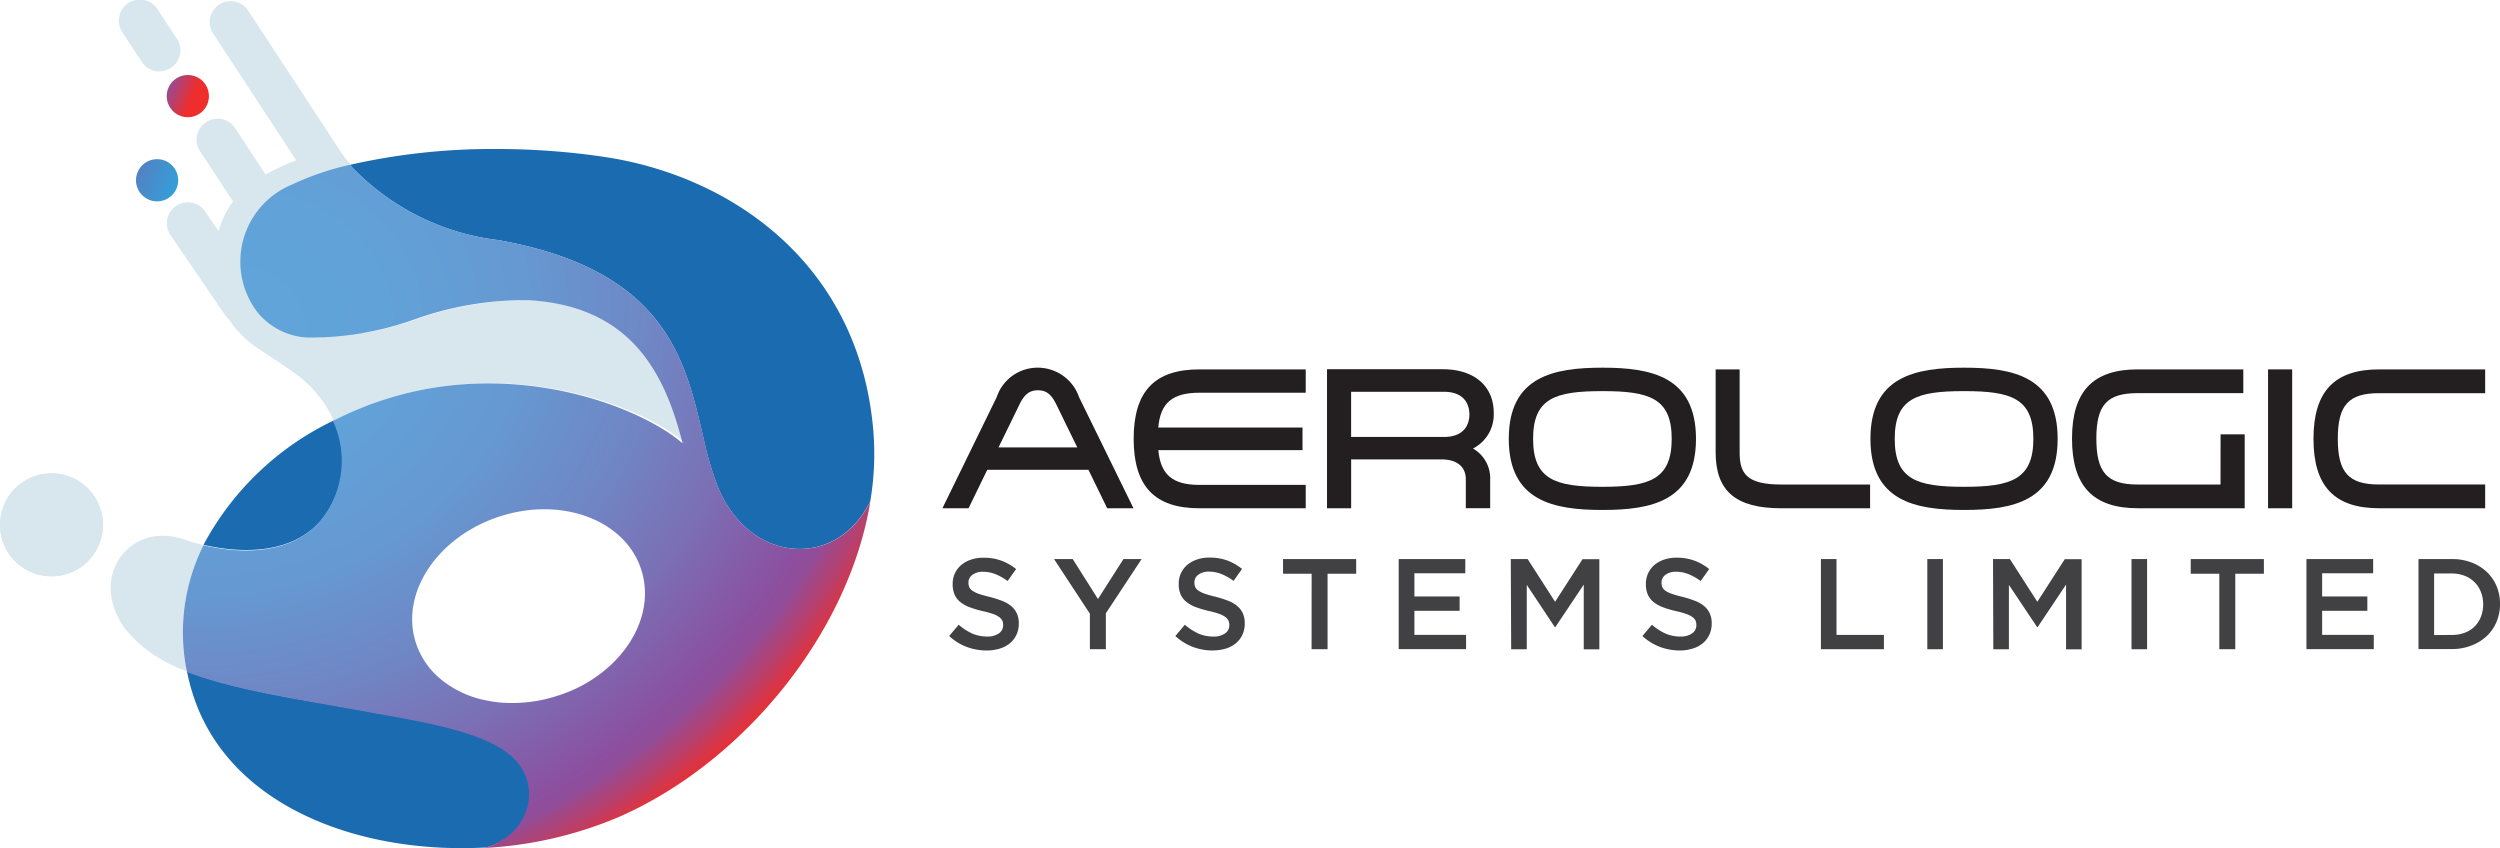<svg xmlns="http://www.w3.org/2000/svg" xmlns:xlink="http://www.w3.org/1999/xlink" width="140.816" height="47.773" viewBox="0 0 140.816 47.773">
  <defs>
    <clipPath id="clip-path">
      <path id="Path_54" data-name="Path 54" d="M0,154.727a2.9,2.9,0,1,0,.848-2.05A2.9,2.9,0,0,0,0,154.727" transform="translate(0 -151.83)" fill="#d8e7ee"/>
    </clipPath>
    <linearGradient id="linear-gradient" x1="-0.042" y1="0.273" x2="0.602" y2="0.543" gradientUnits="objectBoundingBox">
      <stop offset="0" stop-color="#8c4f9f"/>
      <stop offset="0.51" stop-color="#bd3e66"/>
      <stop offset="1" stop-color="#ee2d2c"/>
    </linearGradient>
    <linearGradient id="linear-gradient-2" x1="0.968" y1="0.693" x2="-2.018" y2="-0.538" gradientUnits="objectBoundingBox">
      <stop offset="0" stop-color="#329fd9"/>
      <stop offset="0.21" stop-color="#498bca"/>
      <stop offset="0.72" stop-color="#7960ab"/>
      <stop offset="0.96" stop-color="#8c4f9f"/>
    </linearGradient>
    <radialGradient id="radial-gradient" cx="0.066" cy="0.245" r="1.252" gradientTransform="matrix(0.28, 0.96, -1.135, 0.335, 0.324, 0.103)" gradientUnits="objectBoundingBox">
      <stop offset="0" stop-color="#5fa5da"/>
      <stop offset="0.16" stop-color="#61a2d8"/>
      <stop offset="0.3" stop-color="#6698d1"/>
      <stop offset="0.42" stop-color="#6f87c5"/>
      <stop offset="0.53" stop-color="#7b6fb5"/>
      <stop offset="0.64" stop-color="#8b50a0"/>
      <stop offset="0.64" stop-color="#8c4f9f"/>
      <stop offset="0.66" stop-color="#914d99"/>
      <stop offset="0.67" stop-color="#9f4888"/>
      <stop offset="0.69" stop-color="#b7406c"/>
      <stop offset="0.71" stop-color="#d83546"/>
      <stop offset="0.73" stop-color="#ee2d2c"/>
    </radialGradient>
  </defs>
  <g id="Layer_2" data-name="Layer 2" transform="translate(0 0.022)">
    <g id="Layer_1" data-name="Layer 1" transform="translate(0 -0.022)">
      <path id="Path_53" data-name="Path 53" d="M0,154.727a2.9,2.9,0,1,0,.848-2.05A2.9,2.9,0,0,0,0,154.727" transform="translate(0 -125.164)" fill="#d8e7ee"/>
      <g id="Group_3" data-name="Group 3" transform="translate(0 26.666)" clip-path="url(#clip-path)">
        <rect id="Rectangle_4" data-name="Rectangle 4" width="5.797" height="5.788" transform="translate(0)" fill="#d8e7ee"/>
      </g>
      <path id="Path_55" data-name="Path 55" d="M75.446,13.377a1.18,1.18,0,0,1-.989-.527L67.412,2.1A1.18,1.18,0,0,1,69.386.807l7.045,10.742a1.18,1.18,0,0,1-.985,1.828Z" transform="translate(-55.415 -0.222)" fill="#d8e7ee"/>
      <path id="Path_56" data-name="Path 56" d="M71.239,51.076a1.182,1.182,0,0,1-.989-.527L63.205,39.8a1.182,1.182,0,0,1,1.974-1.3l7.047,10.742a1.182,1.182,0,0,1-.987,1.828Z" transform="translate(-51.946 -31.299)" fill="#d8e7ee"/>
      <path id="Path_57" data-name="Path 57" d="M40.47,4a1.18,1.18,0,0,1-.989-.527L38.395,1.817A1.185,1.185,0,1,1,40.37.508l1.087,1.656A1.18,1.18,0,0,1,41.117,3.8,1.164,1.164,0,0,1,40.47,4Z" transform="translate(-31.49 0.022)" fill="#d8e7ee"/>
      <path id="Path_58" data-name="Path 58" d="M57.788,71.764a1.178,1.178,0,0,1-.976-.516l-3.087-4.524a1.18,1.18,0,1,1,1.949-1.331l3.089,4.524a1.18,1.18,0,0,1-.975,1.847Z" transform="translate(-44.121 -53.482)" fill="#d8e7ee"/>
      <path id="Path_59" data-name="Path 59" d="M71.863,140.523a5.3,5.3,0,0,0,.79-5.619c0-.021-.019-.042-.03-.063l-.019.009a16.255,16.255,0,0,0-7.3,6.963l-.016.032.072.016C67.483,142.345,70.237,142.354,71.863,140.523Z" transform="translate(-53.825 -111.157)" fill="#1b6bb1"/>
      <path id="Path_60" data-name="Path 60" d="M78.573,220.144c-1.487-1.6-5.237-2.146-8.18-2.689-3.863-.7-7.621-1.215-10.389-2.269a.25.25,0,0,1,0-.035l-.054-.021v.016a11.868,11.868,0,0,0,.321,1.261c1.974,6.3,9.265,9.031,16.331,8.685h.014a1.128,1.128,0,0,0,.188-.01C79.328,224.374,80.071,221.752,78.573,220.144Z" transform="translate(-49.422 -177.348)" fill="#1b6bb1"/>
      <path id="Path_61" data-name="Path 61" d="M120.537,52.911c9.621,1.705,10.575,6.954,11.581,11.216h0a17.76,17.76,0,0,0,.8,2.694c1.807,4.366,6.734,4.631,8.585.785a1.086,1.086,0,0,1,.021-.125,16,16,0,0,0,.153-3.767c-.757-9.4-7.925-14.37-15.035-15.471a40.97,40.97,0,0,0-6.183-.464,36.289,36.289,0,0,0-8.262.89h-.012l.06.068A13.677,13.677,0,0,0,120.537,52.911Z" transform="translate(-92.481 -39.386)" fill="#1b6bb1"/>
      <path id="Path_62" data-name="Path 62" d="M40.712,172.355a10.05,10.05,0,0,1-1.1-.32,3.687,3.687,0,0,0-1.189-.205c-2.458,0-3.988,2.759-2.091,5.287a7.523,7.523,0,0,0,3.442,2.329,10.888,10.888,0,0,1,.943-7.091Z" transform="translate(-29.247 -141.652)" fill="#d8e7ee"/>
      <path id="Path_63" data-name="Path 63" d="M86.4,56.472a18.6,18.6,0,0,0-6.376,1.054,17.916,17.916,0,0,1-6.146,1.054A3.934,3.934,0,0,1,71.1,57.2,4.68,4.68,0,0,1,73,49.964a15.981,15.981,0,0,1,3.3-1.119c-.244-.27-.481-.555-.716-.855a11.7,11.7,0,0,0-4.638,1.723c-2.864,1.791-2.559,5.607-2.072,6.764a5.591,5.591,0,0,0,2.23,2.738l1.092.727h0c.068.042.13.083.186.125.225.153.446.306.655.455a6.594,6.594,0,0,1,2.283,2.732A19.354,19.354,0,0,1,80.383,61.5c6.634-1.284,12.644,1.194,14.751,3.027C94.124,60.591,92.233,56.8,86.4,56.472Z" transform="translate(-56.52 -39.559)" fill="#d8e7ee"/>
      <circle id="Ellipse_1" data-name="Ellipse 1" cx="1.189" cy="1.189" r="1.189" transform="translate(9.39 4.225)" fill="url(#linear-gradient)"/>
      <circle id="Ellipse_2" data-name="Ellipse 2" cx="1.189" cy="1.189" r="1.189" transform="translate(7.66 8.965)" fill="url(#linear-gradient-2)"/>
      <path id="Path_64" data-name="Path 64" d="M97.383,71.789C95.534,75.633,90.61,75.368,88.8,71a17.679,17.679,0,0,1-.794-2.694h0c-1.02-4.264-1.967-9.511-11.583-11.219a13.689,13.689,0,0,1-8.292-4.174c-.021-.021-.04-.046-.06-.067a15.834,15.834,0,0,0-3.282,1.12A4.693,4.693,0,0,0,62.9,61.205a3.9,3.9,0,0,0,2.769,1.377,17.548,17.548,0,0,0,6.115-1.054,18.343,18.343,0,0,1,6.341-1.054c5.795.33,7.681,4.12,8.68,8.064-2.1-1.83-8.067-4.308-14.665-3.019a19.157,19.157,0,0,0-5.031,1.756c0,.023.019.044.028.065a5.326,5.326,0,0,1-.785,5.619c-1.617,1.83-4.355,1.823-6.464,1.333l-.07-.016a10.951,10.951,0,0,0-.938,7.1l.054.021a.207.207,0,0,0,0,.035c2.752,1.054,6.5,1.559,10.329,2.271,2.927.541,6.655,1.083,8.134,2.687s.746,4.23-1.756,4.938a22.335,22.335,0,0,0,7.7-1.8C90.448,86.341,96.208,79.042,97.383,71.789ZM79.731,82.763a8.133,8.133,0,0,1-2.49.4H77.2c-.126,0-.253,0-.379-.012H76.7l-.3-.028c-.079-.009-.158-.019-.235-.032s-.111-.016-.165-.026c-.126-.021-.253-.046-.378-.074h-.011a5.781,5.781,0,0,1-2.253-1.031l-.146-.114-.083-.068a4.418,4.418,0,0,1-1.356-2.03c-.889-2.8,1.245-5.971,4.752-7.1s7.077.227,7.957,3.027c.78,2.45-.753,5.187-3.5,6.585A8.485,8.485,0,0,1,79.731,82.763Z" transform="translate(-48.356 -43.565)" fill="url(#radial-gradient)"/>
      <path id="Path_65" data-name="Path 65" d="M307.672,117.91a2.426,2.426,0,0,0-2.327,1.663l-3.056,6.255h1.472l1.054-2.165h5.7l1.054,2.165h1.482l-3.066-6.259A2.459,2.459,0,0,0,307.672,117.91Zm0,1.273c.465,0,.755.225,1.033.8l1.18,2.418h-4.436l1.18-2.418C306.907,119.408,307.2,119.183,307.672,119.183Z" transform="translate(-249.206 -97.2)" fill="#231f20"/>
      <path id="Path_66" data-name="Path 66" d="M363.63,122.371c0,2.669,1.177,3.912,3.7,3.912h5.992v-1.317h-5.992c-1.5,0-2.185-.571-2.311-1.958h8.122v-1.273h-8.124c.118-1.387.8-1.96,2.313-1.96h5.992V118.46h-5.992C364.807,118.46,363.63,119.7,363.63,122.371Z" transform="translate(-299.775 -97.654)" fill="#231f20"/>
      <path id="Path_67" data-name="Path 67" d="M435.041,120.868c0-1.512-1.1-2.458-2.876-2.458H425.65v7.83h1.359v-2.75H432.1c.869,0,1.368.409,1.368,1.122v1.628h1.373v-1.619a1.932,1.932,0,0,0-.968-1.744A2.154,2.154,0,0,0,435.041,120.868Zm-1.37.086c0,.383-.141,1.271-1.444,1.271h-5.219v-2.545h5.219c1.3,0,1.443.89,1.443,1.273Z" transform="translate(-350.904 -97.613)" fill="#231f20"/>
      <path id="Path_68" data-name="Path 68" d="M489.227,117.91c-2.741,0-5.277.486-5.277,4.007s2.536,4.007,5.277,4.007,5.268-.485,5.268-4.007S491.954,117.91,489.227,117.91Zm0,6.71c-2.648,0-3.907-.4-3.907-2.7s1.259-2.69,3.907-2.69,3.9.4,3.9,2.69S491.861,124.62,489.227,124.62Z" transform="translate(-398.966 -97.2)" fill="#231f20"/>
      <path id="Path_69" data-name="Path 69" d="M551.652,123.14v-4.68H550.3v4.68c0,2.174,1.138,3.143,3.688,3.143H559v-1.338h-5.01C552.03,124.945,551.652,124.311,551.652,123.14Z" transform="translate(-453.664 -97.654)" fill="#231f20"/>
      <path id="Path_70" data-name="Path 70" d="M605.227,117.91c-2.741,0-5.277.486-5.277,4.007s2.536,4.007,5.277,4.007,5.268-.485,5.268-4.007S607.958,117.91,605.227,117.91Zm0,6.71c-2.648,0-3.909-.4-3.909-2.7s1.261-2.69,3.909-2.69,3.9.4,3.9,2.69S607.861,124.62,605.227,124.62Z" transform="translate(-494.595 -97.2)" fill="#231f20"/>
      <path id="Path_71" data-name="Path 71" d="M672.982,124.945h-4.664c-1.719,0-2.329-.676-2.329-2.585s.609-2.562,2.329-2.562h5.949V118.46h-5.949c-2.523,0-3.7,1.24-3.7,3.9s1.175,3.921,3.7,3.921h6.027v-4.164h-1.359Z" transform="translate(-547.909 -97.654)" fill="#231f20"/>
      <rect id="Rectangle_5" data-name="Rectangle 5" width="1.359" height="7.823" transform="translate(127.751 20.806)" fill="#231f20"/>
      <path id="Path_72" data-name="Path 72" d="M745.768,119.8h5.971V118.46h-5.971c-2.523,0-3.7,1.243-3.7,3.911s1.175,3.911,3.7,3.911h5.971v-1.338h-5.971c-1.721,0-2.33-.673-2.33-2.574S744.047,119.8,745.768,119.8Z" transform="translate(-611.758 -97.654)" fill="#231f20"/>
      <path id="Path_73" data-name="Path 73" d="M306.568,184.111a3.222,3.222,0,0,1-1.124-.2,3.07,3.07,0,0,1-.994-.615l.536-.637a3.177,3.177,0,0,0,.748.49,2.079,2.079,0,0,0,.857.176,1.1,1.1,0,0,0,.655-.176.544.544,0,0,0,.244-.465v-.014a.585.585,0,0,0-.047-.242.527.527,0,0,0-.176-.2,1.329,1.329,0,0,0-.351-.176,4.669,4.669,0,0,0-.579-.16,5.9,5.9,0,0,1-.723-.214,1.965,1.965,0,0,1-.527-.29,1.12,1.12,0,0,1-.328-.418,1.44,1.44,0,0,1-.112-.6v-.014a1.366,1.366,0,0,1,.486-1.062,1.682,1.682,0,0,1,.544-.3,2.154,2.154,0,0,1,.7-.109,2.915,2.915,0,0,1,1.006.163,3.028,3.028,0,0,1,.838.476l-.479.674a3.149,3.149,0,0,0-.688-.388,1.868,1.868,0,0,0-.69-.133.957.957,0,0,0-.609.176.527.527,0,0,0-.218.428v.014a.633.633,0,0,0,.051.258.515.515,0,0,0,.186.2,1.505,1.505,0,0,0,.371.176,6.085,6.085,0,0,0,.6.167,6.189,6.189,0,0,1,.7.225,1.782,1.782,0,0,1,.513.3,1.209,1.209,0,0,1,.309.413,1.338,1.338,0,0,1,.105.548v.007a1.462,1.462,0,0,1-.133.637,1.366,1.366,0,0,1-.371.479,1.633,1.633,0,0,1-.571.3A2.478,2.478,0,0,1,306.568,184.111Z" transform="translate(-250.987 -147.471)" fill="#414042"/>
      <path id="Path_74" data-name="Path 74" d="M340.1,182.377,338.08,179.3h1.054l1.422,2.25,1.436-2.25h1.022L341,182.354v2.025h-.9Z" transform="translate(-278.711 -147.81)" fill="#414042"/>
      <path id="Path_75" data-name="Path 75" d="M379.118,184.07a3.229,3.229,0,0,1-1.124-.2,3.07,3.07,0,0,1-.994-.615l.536-.637a3.176,3.176,0,0,0,.748.49,2.079,2.079,0,0,0,.857.176,1.1,1.1,0,0,0,.655-.176.544.544,0,0,0,.244-.465v-.014a.585.585,0,0,0-.054-.251.527.527,0,0,0-.176-.2,1.373,1.373,0,0,0-.351-.176,4.668,4.668,0,0,0-.579-.16,5.9,5.9,0,0,1-.723-.214,1.965,1.965,0,0,1-.527-.29,1.121,1.121,0,0,1-.328-.418,1.44,1.44,0,0,1-.112-.6v-.014a1.366,1.366,0,0,1,.486-1.062,1.682,1.682,0,0,1,.544-.3,2.158,2.158,0,0,1,.7-.109,2.912,2.912,0,0,1,1,.163,3.027,3.027,0,0,1,.838.476l-.479.674a3.148,3.148,0,0,0-.688-.388,1.869,1.869,0,0,0-.69-.133.957.957,0,0,0-.609.176.527.527,0,0,0-.218.428v.014a.632.632,0,0,0,.051.258.514.514,0,0,0,.186.2,1.506,1.506,0,0,0,.371.176,6.09,6.09,0,0,0,.6.167,6.191,6.191,0,0,1,.7.225,1.782,1.782,0,0,1,.513.3,1.21,1.21,0,0,1,.309.413,1.338,1.338,0,0,1,.105.548v.016a1.463,1.463,0,0,1-.133.637,1.347,1.347,0,0,1-.371.479,1.617,1.617,0,0,1-.571.3,2.469,2.469,0,0,1-.723.1Z" transform="translate(-310.797 -147.429)" fill="#414042"/>
      <path id="Path_76" data-name="Path 76" d="M413.15,180.125h-1.61V179.3h4.12v.825h-1.612v4.251h-.9Z" transform="translate(-339.271 -147.81)" fill="#414042"/>
      <path id="Path_77" data-name="Path 77" d="M448.64,179.3h3.751v.8h-2.866v1.307h2.546v.806h-2.546v1.356h2.91v.806H448.64Z" transform="translate(-369.856 -147.81)" fill="#414042"/>
      <path id="Path_78" data-name="Path 78" d="M484.59,179.3h.95l1.545,2.406,1.545-2.4h.948v5.079H488.7v-3.647l-1.6,2.394h-.03l-1.58-2.379v3.628h-.878Z" transform="translate(-399.493 -147.81)" fill="#414042"/>
      <path id="Path_79" data-name="Path 79" d="M528.93,184.111a3.231,3.231,0,0,1-1.126-.2,3.089,3.089,0,0,1-.994-.615l.537-.637a3.132,3.132,0,0,0,.746.49,2.084,2.084,0,0,0,.857.176,1.111,1.111,0,0,0,.657-.176.546.546,0,0,0,.242-.465v-.014a.584.584,0,0,0-.047-.242.527.527,0,0,0-.176-.2,1.345,1.345,0,0,0-.351-.176,4.64,4.64,0,0,0-.578-.16,5.807,5.807,0,0,1-.724-.214,1.976,1.976,0,0,1-.527-.29,1.132,1.132,0,0,1-.327-.418,1.4,1.4,0,0,1-.112-.6v-.014a1.383,1.383,0,0,1,.128-.6,1.4,1.4,0,0,1,.351-.464,1.692,1.692,0,0,1,.546-.3,2.154,2.154,0,0,1,.7-.109,2.9,2.9,0,0,1,1,.163,2.984,2.984,0,0,1,.838.476l-.478.674a3.16,3.16,0,0,0-.69-.388,1.86,1.86,0,0,0-.688-.133.95.95,0,0,0-.609.176.527.527,0,0,0-.218.428v.014a.606.606,0,0,0,.051.258.5.5,0,0,0,.176.2,1.519,1.519,0,0,0,.372.176,6.04,6.04,0,0,0,.6.167,6.077,6.077,0,0,1,.7.225,1.736,1.736,0,0,1,.513.3,1.211,1.211,0,0,1,.309.413,1.339,1.339,0,0,1,.105.548v.007a1.463,1.463,0,0,1-.133.637,1.347,1.347,0,0,1-.37.479,1.618,1.618,0,0,1-.571.3A2.458,2.458,0,0,1,528.93,184.111Z" transform="translate(-434.299 -147.471)" fill="#414042"/>
      <path id="Path_80" data-name="Path 80" d="M584.07,179.3h.878v4.272h2.671v.806H584.07Z" transform="translate(-481.504 -147.81)" fill="#414042"/>
      <path id="Path_81" data-name="Path 81" d="M618.2,179.3h.878v5.079H618.2Z" transform="translate(-509.641 -147.81)" fill="#414042"/>
      <path id="Path_82" data-name="Path 82" d="M639.27,179.3h.95l1.547,2.406,1.545-2.4h.95v5.079h-.878v-3.647l-1.6,2.394h-.03l-1.589-2.379v3.628h-.878Z" transform="translate(-527.011 -147.81)" fill="#414042"/>
      <path id="Path_83" data-name="Path 83" d="M683.69,179.3h.878v5.079h-.878Z" transform="translate(-563.63 -147.81)" fill="#414042"/>
      <path id="Path_84" data-name="Path 84" d="M704.3,180.125h-1.61V179.3h4.121v.825H705.2v4.251h-.9Z" transform="translate(-579.294 -147.81)" fill="#414042"/>
      <path id="Path_85" data-name="Path 85" d="M739.8,179.3h3.758v.8h-2.873v1.307h2.546v.806h-2.546v1.356h2.908v.806H739.8Z" transform="translate(-609.887 -147.81)" fill="#414042"/>
      <path id="Path_86" data-name="Path 86" d="M775.74,179.3h1.893a3.005,3.005,0,0,1,1.092.191,2.576,2.576,0,0,1,.857.527,2.4,2.4,0,0,1,.555.8,2.539,2.539,0,0,1,.195,1v.016a2.557,2.557,0,0,1-.195,1,2.4,2.4,0,0,1-.555.806,2.634,2.634,0,0,1-.857.527,2.933,2.933,0,0,1-1.092.2H775.74Zm1.886,4.272a1.99,1.99,0,0,0,.725-.126,1.568,1.568,0,0,0,.555-.351,1.609,1.609,0,0,0,.351-.546,1.839,1.839,0,0,0,.126-.688v-.014a1.863,1.863,0,0,0-.126-.692,1.581,1.581,0,0,0-.911-.911,1.92,1.92,0,0,0-.725-.132h-1v3.468Z" transform="translate(-639.516 -147.809)" fill="#414042"/>
    </g>
  </g>
</svg>

